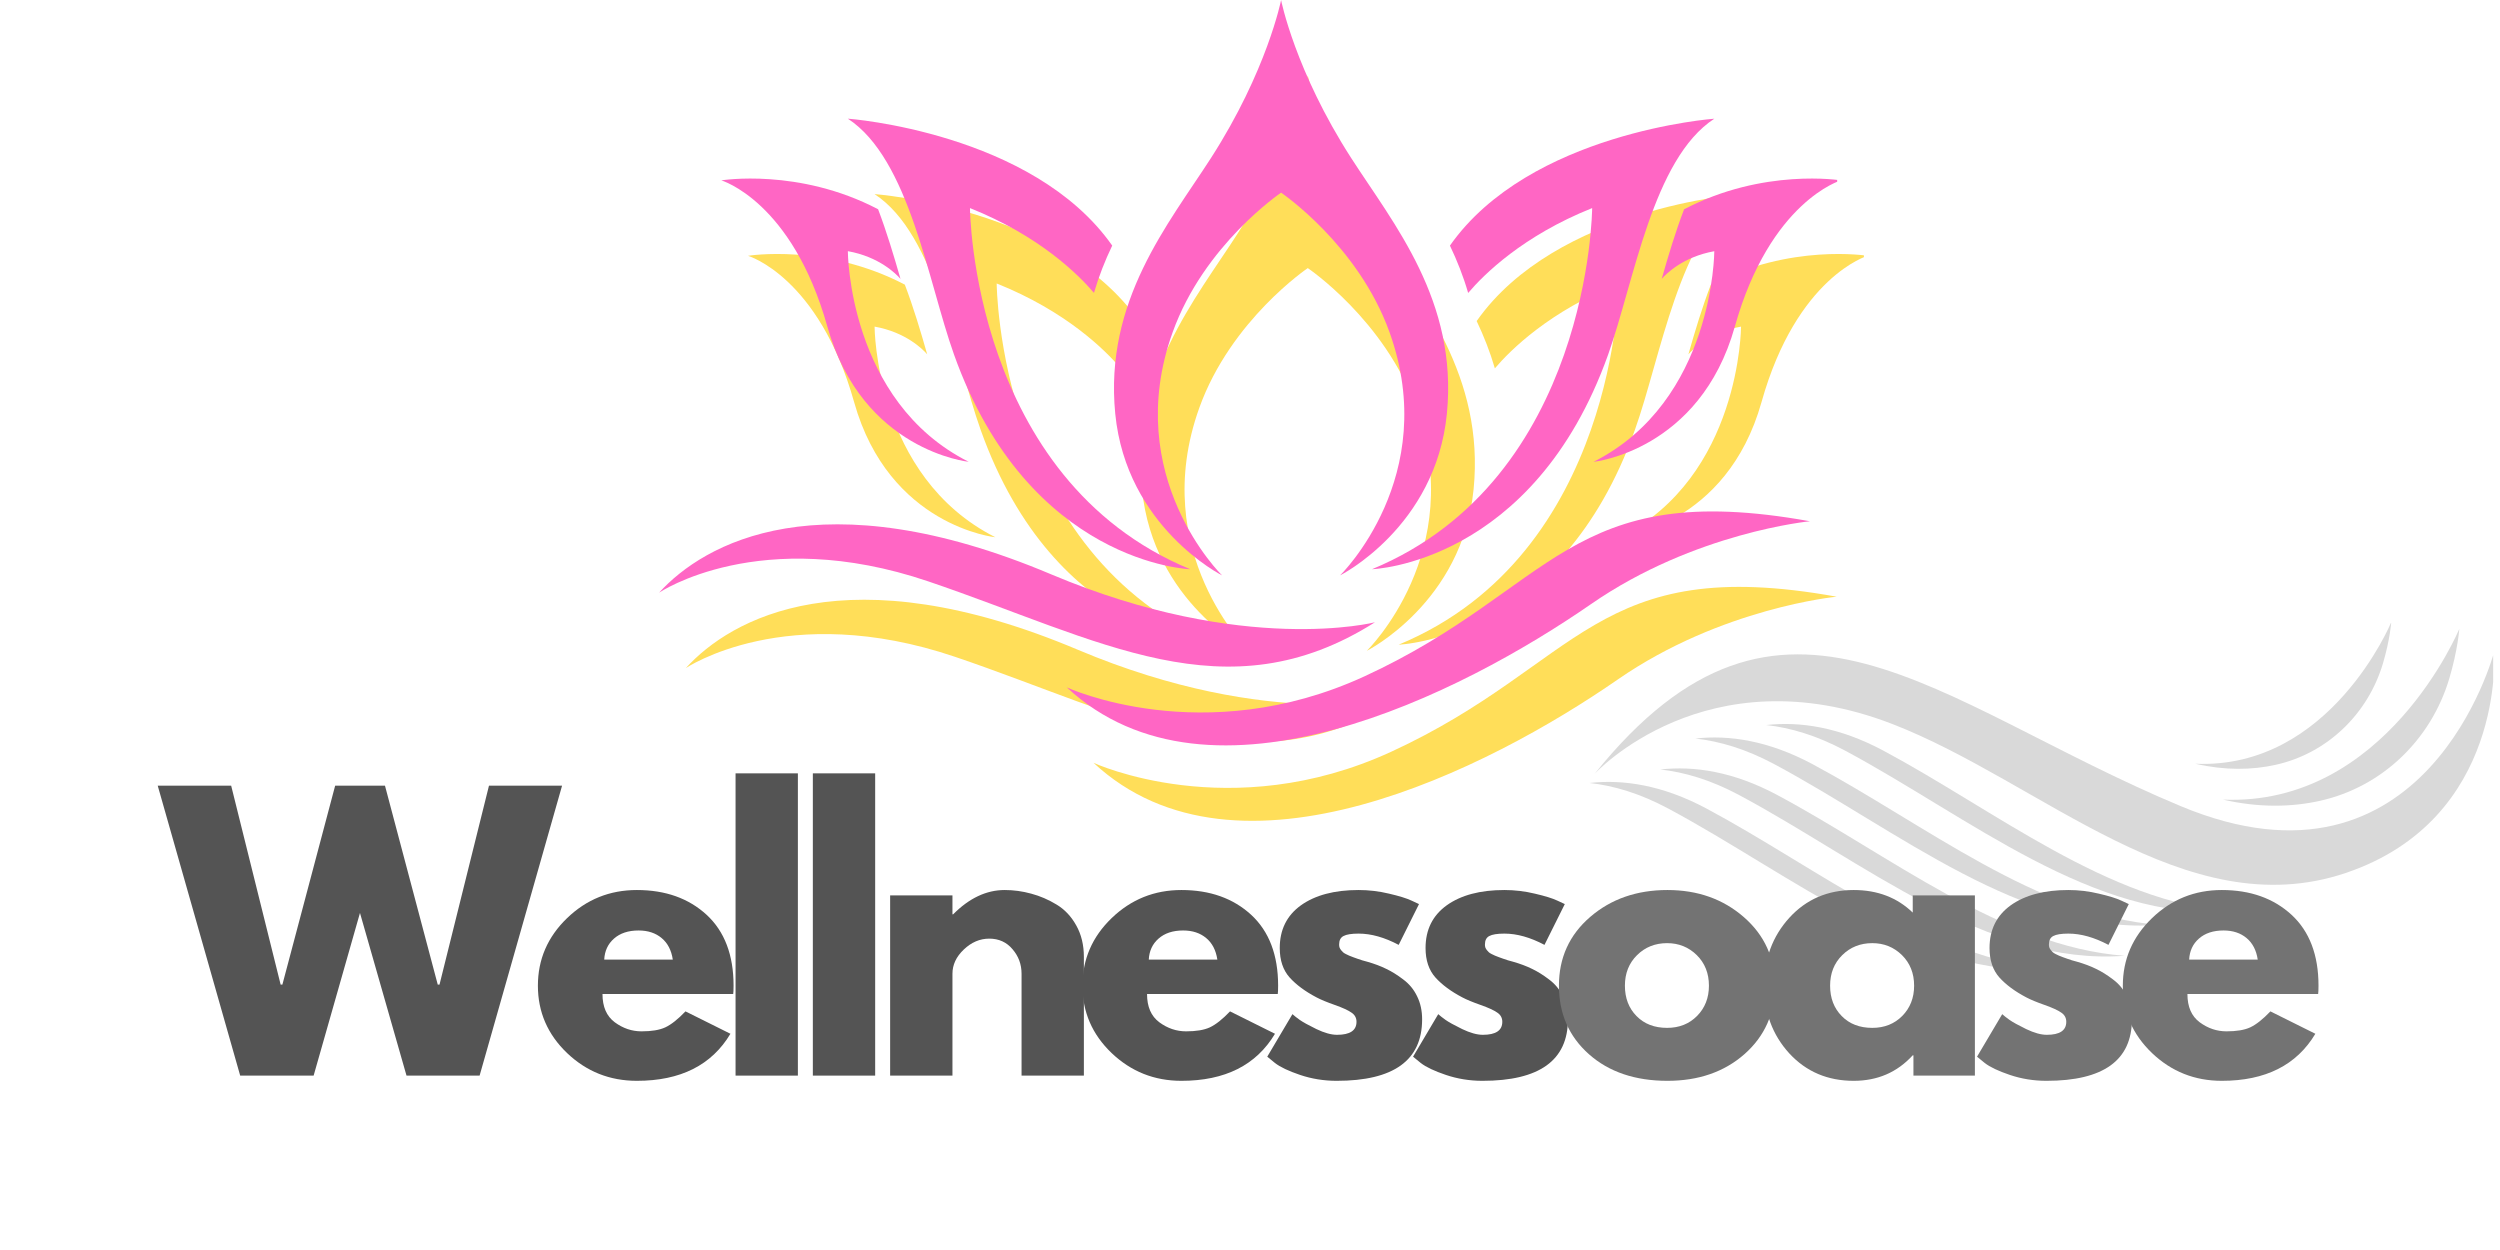 <svg xmlns="http://www.w3.org/2000/svg" xmlns:xlink="http://www.w3.org/1999/xlink" width="300" zoomAndPan="magnify" viewBox="0 0 224.88 112.5" height="150" preserveAspectRatio="xMidYMid meet" version="1.0"><defs><g/><clipPath id="4dd7bc0223"><path d="M 61.664 53 L 127 53 L 127 67 L 61.664 67 Z M 61.664 53 " clip-rule="nonzero"/></clipPath><clipPath id="930126cf8e"><path d="M 145 22 L 167.691 22 L 167.691 49 L 145 49 Z M 145 22 " clip-rule="nonzero"/></clipPath><clipPath id="b1b8c45b88"><path d="M 102 6.789 L 133 6.789 L 133 59 L 102 59 Z M 102 6.789 " clip-rule="nonzero"/></clipPath><clipPath id="c9d8efbf01"><path d="M 59.258 47 L 124 47 L 124 60 L 59.258 60 Z M 59.258 47 " clip-rule="nonzero"/></clipPath><clipPath id="a62e1adb5a"><path d="M 143 16 L 165.285 16 L 165.285 42 L 143 42 Z M 143 16 " clip-rule="nonzero"/></clipPath><clipPath id="56bc1bc8a5"><path d="M 142.98 70 L 185 70 L 185 88 L 142.98 88 Z M 142.98 70 " clip-rule="nonzero"/></clipPath><clipPath id="83d0ecee87"><path d="M 200 56.07 L 222 56.07 L 222 73 L 200 73 Z M 200 56.07 " clip-rule="nonzero"/></clipPath><clipPath id="db46a980ad"><path d="M 197.512 56.07 L 215.199 56.07 L 215.199 69.289 L 197.512 69.289 Z M 197.512 56.07 " clip-rule="nonzero"/></clipPath><clipPath id="8e1f9b2ae2"><path d="M 143.316 58.578 L 224.324 58.578 L 224.324 79.676 L 143.316 79.676 Z M 143.316 58.578 " clip-rule="nonzero"/></clipPath></defs><g clip-path="url(#4dd7bc0223)"><path fill="#ffde59" d="M 126.09 62.793 C 126.09 62.793 114.32 65.809 96.949 58.48 C 76.18 49.711 65.699 55.684 61.664 60.129 C 61.664 60.129 70.738 53.977 85.891 59.113 C 101.355 64.355 112.664 71.293 126.09 62.793 Z M 126.09 62.793 " fill-opacity="1" fill-rule="nonzero"/></g><path fill="#ffde59" d="M 125.16 67.652 C 110.629 74.348 98.355 68.652 98.355 68.652 C 111.309 80.699 133.898 69.215 145.543 61.152 C 154.875 54.691 165.238 53.703 165.238 53.703 C 143.473 49.77 142.234 59.785 125.16 67.652 Z M 125.16 67.652 " fill-opacity="1" fill-rule="nonzero"/><path fill="#ffde59" d="M 145.641 25.516 C 145.641 25.516 145.5 49.879 125.82 58.02 C 125.82 58.02 140.352 57.562 147.078 38.699 C 149.426 32.109 151.078 21.098 156.633 17.473 C 156.633 17.473 140.008 18.68 132.84 28.895 C 133.48 30.242 134.043 31.656 134.477 33.152 C 135.902 31.48 139.406 28.008 145.641 25.516 Z M 145.641 25.516 " fill-opacity="1" fill-rule="nonzero"/><g clip-path="url(#930126cf8e)"><path fill="#ffde59" d="M 151.895 31.887 C 152.293 31.438 153.816 29.902 156.633 29.395 C 156.633 29.395 156.605 42.891 145.758 48.352 C 145.758 48.352 155.332 47.379 158.477 36.188 C 161.645 24.895 168.02 23.023 168.02 23.023 C 168.02 23.023 161.059 21.879 153.914 25.625 C 153.141 27.637 152.496 29.789 151.895 31.887 Z M 151.895 31.887 " fill-opacity="1" fill-rule="nonzero"/></g><g clip-path="url(#b1b8c45b88)"><path fill="#ffde59" d="M 112.332 58.574 C 112.332 58.574 103.207 49.68 107.883 36.688 C 110.719 28.801 117.641 24.129 117.641 24.129 C 117.641 24.129 124.562 28.797 127.398 36.688 C 132.074 49.68 122.953 58.574 122.953 58.574 C 122.953 58.574 131.562 54.242 132.566 44.02 C 133.566 33.855 127.77 26.941 123.957 21.016 C 118.898 13.164 117.641 6.797 117.641 6.797 C 117.641 6.797 116.387 13.164 111.328 21.02 C 107.516 26.941 101.723 33.859 102.719 44.02 C 103.723 54.242 112.332 58.574 112.332 58.574 Z M 112.332 58.574 " fill-opacity="1" fill-rule="nonzero"/></g><path fill="#ffde59" d="M 88.203 38.699 C 94.93 57.559 109.461 58.016 109.461 58.016 C 89.781 49.875 89.641 25.512 89.641 25.512 C 95.875 28.008 99.379 31.477 100.805 33.148 C 101.238 31.652 101.801 30.234 102.441 28.891 C 95.27 18.676 78.648 17.469 78.648 17.469 C 84.203 21.094 85.855 32.105 88.203 38.699 Z M 88.203 38.699 " fill-opacity="1" fill-rule="nonzero"/><path fill="#ffde59" d="M 76.809 36.184 C 79.949 47.379 89.523 48.352 89.523 48.352 C 78.676 42.887 78.652 29.395 78.652 29.395 C 81.465 29.898 82.992 31.434 83.387 31.887 C 82.789 29.785 82.141 27.633 81.375 25.617 C 74.227 21.879 67.262 23.023 67.262 23.023 C 67.262 23.023 73.637 24.891 76.809 36.184 Z M 76.809 36.184 " fill-opacity="1" fill-rule="nonzero"/><g clip-path="url(#c9d8efbf01)"><path fill="#ff66c4" d="M 123.688 56.004 C 123.688 56.004 111.914 59.02 94.547 51.691 C 73.773 42.926 63.297 48.898 59.258 53.34 C 59.258 53.34 68.336 47.188 83.484 52.324 C 98.953 57.57 110.262 64.504 123.688 56.004 Z M 123.688 56.004 " fill-opacity="1" fill-rule="nonzero"/></g><path fill="#ff66c4" d="M 122.758 60.863 C 108.223 67.562 95.949 61.863 95.949 61.863 C 108.902 73.91 131.496 62.426 143.141 54.363 C 152.473 47.902 162.836 46.914 162.836 46.914 C 141.066 42.98 139.832 52.996 122.758 60.863 Z M 122.758 60.863 " fill-opacity="1" fill-rule="nonzero"/><path fill="#ff66c4" d="M 143.234 18.727 C 143.234 18.727 143.094 43.09 123.418 51.23 C 123.418 51.23 137.945 50.773 144.672 31.914 C 147.023 25.32 148.676 14.309 154.227 10.684 C 154.227 10.684 137.605 11.891 130.434 22.105 C 131.078 23.453 131.641 24.867 132.074 26.367 C 133.496 24.691 137 21.223 143.234 18.727 Z M 143.234 18.727 " fill-opacity="1" fill-rule="nonzero"/><g clip-path="url(#a62e1adb5a)"><path fill="#ff66c4" d="M 149.492 25.102 C 149.887 24.648 151.414 23.113 154.227 22.609 C 154.227 22.609 154.203 36.102 143.355 41.566 C 143.355 41.566 152.93 40.59 156.074 29.398 C 159.242 18.105 165.617 16.234 165.617 16.234 C 165.617 16.234 158.656 15.09 151.508 18.836 C 150.738 20.848 150.09 23 149.492 25.102 Z M 149.492 25.102 " fill-opacity="1" fill-rule="nonzero"/></g><path fill="#ff66c4" d="M 109.926 51.785 C 109.926 51.785 100.805 42.895 105.48 29.898 C 108.316 22.012 115.238 17.34 115.238 17.34 C 115.238 17.34 122.16 22.012 124.996 29.898 C 129.672 42.895 120.547 51.785 120.547 51.785 C 120.547 51.785 129.16 47.453 130.16 37.23 C 131.16 27.07 125.367 20.152 121.551 14.23 C 116.492 6.375 115.238 0.008 115.238 0.008 C 115.238 0.008 113.98 6.375 108.922 14.23 C 105.109 20.156 99.316 27.07 100.312 37.234 C 101.316 47.453 109.926 51.785 109.926 51.785 Z M 109.926 51.785 " fill-opacity="1" fill-rule="nonzero"/><path fill="#ff66c4" d="M 85.801 31.91 C 92.527 50.77 107.055 51.23 107.055 51.23 C 87.379 43.086 87.238 18.727 87.238 18.727 C 93.473 21.219 96.973 24.688 98.398 26.359 C 98.832 24.863 99.395 23.449 100.039 22.102 C 92.867 11.887 76.246 10.68 76.246 10.68 C 81.801 14.309 83.449 25.32 85.801 31.91 Z M 85.801 31.91 " fill-opacity="1" fill-rule="nonzero"/><path fill="#ff66c4" d="M 74.402 29.395 C 77.543 40.59 87.121 41.562 87.121 41.562 C 76.273 36.102 76.246 22.605 76.246 22.605 C 79.062 23.109 80.586 24.645 80.984 25.098 C 80.383 23 79.734 20.848 78.969 18.832 C 71.824 15.09 64.859 16.234 64.859 16.234 C 64.859 16.234 71.234 18.102 74.402 29.395 Z M 74.402 29.395 " fill-opacity="1" fill-rule="nonzero"/><path fill="#d9d9d9" d="M 158.902 65.254 C 161.93 64.914 165.469 65.434 169.438 67.555 C 179.496 72.934 189.711 81.215 200.688 82.023 C 188.391 82.965 177.098 73.492 165.996 67.555 C 163.445 66.191 161.074 65.492 158.902 65.254 " fill-opacity="1" fill-rule="nonzero"/><path fill="#d9d9d9" d="M 163.059 68.77 C 173.117 74.148 183.332 82.426 194.309 83.238 C 182.012 84.18 170.719 74.707 159.617 68.77 C 157.066 67.406 154.695 66.707 152.523 66.469 C 155.551 66.129 159.09 66.648 163.059 68.77 " fill-opacity="1" fill-rule="nonzero"/><path fill="#d9d9d9" d="M 149.367 69.254 C 152.398 68.914 155.934 69.43 159.902 71.555 C 169.965 76.93 180.18 85.211 191.156 86.02 C 178.859 86.961 167.566 77.488 156.461 71.555 C 153.91 70.191 151.543 69.492 149.367 69.254 " fill-opacity="1" fill-rule="nonzero"/><g clip-path="url(#56bc1bc8a5)"><path fill="#d9d9d9" d="M 153.527 72.77 C 163.586 78.145 173.801 86.426 184.777 87.234 C 172.48 88.176 161.188 78.703 150.082 72.77 C 147.535 71.406 145.164 70.703 142.992 70.469 C 146.02 70.129 149.555 70.648 153.527 72.77 " fill-opacity="1" fill-rule="nonzero"/></g><g clip-path="url(#83d0ecee87)"><path fill="#d9d9d9" d="M 221.277 56.598 C 221.277 56.598 221.152 58.461 220.375 61.07 C 218.742 66.559 214.348 70.816 208.758 72.07 C 206.168 72.648 203.258 72.707 200.008 71.965 C 214.652 72.594 221.277 56.598 221.277 56.598 " fill-opacity="1" fill-rule="nonzero"/></g><g clip-path="url(#db46a980ad)"><path fill="#d9d9d9" d="M 204.773 68.828 C 202.629 69.309 200.211 69.355 197.52 68.738 C 209.66 69.262 215.152 56 215.152 56 C 215.152 56 215.047 57.543 214.406 59.707 C 213.051 64.258 209.406 67.789 204.773 68.828 " fill-opacity="1" fill-rule="nonzero"/></g><g clip-path="url(#8e1f9b2ae2)"><path fill="#d9d9d9" d="M 224.41 58.68 C 224.41 58.68 218.352 81.809 196.18 72.543 C 174.008 63.281 160.324 48.645 143.449 69.652 C 143.449 69.652 153.48 58.68 170.238 65.156 C 183.68 70.355 196.621 83.43 211.047 78.57 C 225.473 73.711 224.41 58.68 224.41 58.68 " fill-opacity="1" fill-rule="nonzero"/></g><g fill="#545454" fill-opacity="1"><g transform="translate(14.604, 96.805)"><g><path d="M 21.922 0 L 17.734 -14.641 L 13.562 0 L 6.953 0 L -0.469 -26.094 L 6.141 -26.094 L 10.594 -8.188 L 10.75 -8.188 L 15.5 -26.094 L 19.984 -26.094 L 24.734 -8.188 L 24.891 -8.188 L 29.344 -26.094 L 35.922 -26.094 L 28.5 0 Z M 21.922 0 "/></g></g></g><g fill="#545454" fill-opacity="1"><g transform="translate(47.617, 96.805)"><g><path d="M 18.312 -7.344 L 6.547 -7.344 C 6.547 -6.195 6.914 -5.348 7.656 -4.797 C 8.395 -4.254 9.195 -3.984 10.062 -3.984 C 10.969 -3.984 11.68 -4.102 12.203 -4.344 C 12.734 -4.594 13.336 -5.07 14.016 -5.781 L 18.062 -3.766 C 16.375 -0.941 13.566 0.469 9.641 0.469 C 7.203 0.469 5.109 -0.363 3.359 -2.031 C 1.609 -3.707 0.734 -5.727 0.734 -8.094 C 0.734 -10.457 1.609 -12.484 3.359 -14.172 C 5.109 -15.859 7.203 -16.703 9.641 -16.703 C 12.211 -16.703 14.305 -15.957 15.922 -14.469 C 17.535 -12.977 18.344 -10.852 18.344 -8.094 C 18.344 -7.719 18.332 -7.469 18.312 -7.344 Z M 6.703 -10.438 L 12.875 -10.438 C 12.75 -11.281 12.414 -11.926 11.875 -12.375 C 11.332 -12.832 10.641 -13.062 9.797 -13.062 C 8.867 -13.062 8.129 -12.816 7.578 -12.328 C 7.035 -11.848 6.742 -11.219 6.703 -10.438 Z M 6.703 -10.438 "/></g></g></g><g fill="#545454" fill-opacity="1"><g transform="translate(64.249, 96.805)"><g><path d="M 1.891 0 L 1.891 -27.203 L 7.5 -27.203 L 7.5 0 Z M 1.891 0 "/></g></g></g><g fill="#545454" fill-opacity="1"><g transform="translate(71.205, 96.805)"><g><path d="M 1.891 0 L 1.891 -27.203 L 7.5 -27.203 L 7.5 0 Z M 1.891 0 "/></g></g></g><g fill="#545454" fill-opacity="1"><g transform="translate(78.161, 96.805)"><g><path d="M 1.891 0 L 1.891 -16.219 L 7.5 -16.219 L 7.5 -14.516 L 7.562 -14.516 C 9.008 -15.973 10.555 -16.703 12.203 -16.703 C 13.004 -16.703 13.801 -16.594 14.594 -16.375 C 15.383 -16.164 16.145 -15.836 16.875 -15.391 C 17.602 -14.953 18.191 -14.328 18.641 -13.516 C 19.098 -12.703 19.328 -11.758 19.328 -10.688 L 19.328 0 L 13.719 0 L 13.719 -9.172 C 13.719 -10.016 13.445 -10.75 12.906 -11.375 C 12.375 -12.008 11.676 -12.328 10.812 -12.328 C 9.969 -12.328 9.203 -12 8.516 -11.344 C 7.836 -10.695 7.5 -9.973 7.5 -9.172 L 7.5 0 Z M 1.891 0 "/></g></g></g><g fill="#545454" fill-opacity="1"><g transform="translate(96.627, 96.805)"><g><path d="M 18.312 -7.344 L 6.547 -7.344 C 6.547 -6.195 6.914 -5.348 7.656 -4.797 C 8.395 -4.254 9.195 -3.984 10.062 -3.984 C 10.969 -3.984 11.68 -4.102 12.203 -4.344 C 12.734 -4.594 13.336 -5.07 14.016 -5.781 L 18.062 -3.766 C 16.375 -0.941 13.566 0.469 9.641 0.469 C 7.203 0.469 5.109 -0.363 3.359 -2.031 C 1.609 -3.707 0.734 -5.727 0.734 -8.094 C 0.734 -10.457 1.609 -12.484 3.359 -14.172 C 5.109 -15.859 7.203 -16.703 9.641 -16.703 C 12.211 -16.703 14.305 -15.957 15.922 -14.469 C 17.535 -12.977 18.344 -10.852 18.344 -8.094 C 18.344 -7.719 18.332 -7.469 18.312 -7.344 Z M 6.703 -10.438 L 12.875 -10.438 C 12.75 -11.281 12.414 -11.926 11.875 -12.375 C 11.332 -12.832 10.641 -13.062 9.797 -13.062 C 8.867 -13.062 8.129 -12.816 7.578 -12.328 C 7.035 -11.848 6.742 -11.219 6.703 -10.438 Z M 6.703 -10.438 "/></g></g></g><g fill="#545454" fill-opacity="1"><g transform="translate(113.259, 96.805)"><g><path d="M 8.953 -16.703 C 9.879 -16.703 10.797 -16.594 11.703 -16.375 C 12.609 -16.164 13.281 -15.957 13.719 -15.75 L 14.391 -15.438 L 12.562 -11.766 C 11.289 -12.441 10.086 -12.781 8.953 -12.781 C 8.316 -12.781 7.863 -12.707 7.594 -12.562 C 7.332 -12.426 7.203 -12.172 7.203 -11.797 C 7.203 -11.711 7.211 -11.629 7.234 -11.547 C 7.266 -11.461 7.312 -11.379 7.375 -11.297 C 7.438 -11.223 7.492 -11.16 7.547 -11.109 C 7.598 -11.055 7.688 -11 7.812 -10.938 C 7.938 -10.875 8.035 -10.828 8.109 -10.797 C 8.18 -10.766 8.301 -10.719 8.469 -10.656 C 8.645 -10.594 8.773 -10.547 8.859 -10.516 C 8.941 -10.484 9.082 -10.438 9.281 -10.375 C 9.477 -10.312 9.629 -10.27 9.734 -10.25 C 10.391 -10.062 10.957 -9.848 11.438 -9.609 C 11.926 -9.379 12.438 -9.062 12.969 -8.656 C 13.508 -8.258 13.926 -7.754 14.219 -7.141 C 14.52 -6.535 14.672 -5.844 14.672 -5.062 C 14.672 -1.375 12.109 0.469 6.984 0.469 C 5.828 0.469 4.727 0.289 3.688 -0.062 C 2.645 -0.414 1.891 -0.773 1.422 -1.141 L 0.734 -1.703 L 3 -5.531 C 3.164 -5.383 3.383 -5.211 3.656 -5.016 C 3.938 -4.816 4.438 -4.539 5.156 -4.188 C 5.875 -3.844 6.492 -3.672 7.016 -3.672 C 8.18 -3.672 8.766 -4.062 8.766 -4.844 C 8.766 -5.195 8.613 -5.473 8.312 -5.672 C 8.02 -5.879 7.52 -6.109 6.812 -6.359 C 6.102 -6.609 5.551 -6.836 5.156 -7.047 C 4.145 -7.578 3.344 -8.172 2.75 -8.828 C 2.156 -9.492 1.859 -10.379 1.859 -11.484 C 1.859 -13.129 2.492 -14.41 3.766 -15.328 C 5.047 -16.242 6.773 -16.703 8.953 -16.703 Z M 8.953 -16.703 "/></g></g></g><g fill="#545454" fill-opacity="1"><g transform="translate(126.381, 96.805)"><g><path d="M 8.953 -16.703 C 9.879 -16.703 10.797 -16.594 11.703 -16.375 C 12.609 -16.164 13.281 -15.957 13.719 -15.75 L 14.391 -15.438 L 12.562 -11.766 C 11.289 -12.441 10.086 -12.781 8.953 -12.781 C 8.316 -12.781 7.863 -12.707 7.594 -12.562 C 7.332 -12.426 7.203 -12.172 7.203 -11.797 C 7.203 -11.711 7.211 -11.629 7.234 -11.547 C 7.266 -11.461 7.312 -11.379 7.375 -11.297 C 7.438 -11.223 7.492 -11.16 7.547 -11.109 C 7.598 -11.055 7.688 -11 7.812 -10.938 C 7.938 -10.875 8.035 -10.828 8.109 -10.797 C 8.18 -10.766 8.301 -10.719 8.469 -10.656 C 8.645 -10.594 8.773 -10.547 8.859 -10.516 C 8.941 -10.484 9.082 -10.438 9.281 -10.375 C 9.477 -10.312 9.629 -10.27 9.734 -10.25 C 10.391 -10.062 10.957 -9.848 11.438 -9.609 C 11.926 -9.379 12.438 -9.062 12.969 -8.656 C 13.508 -8.258 13.926 -7.754 14.219 -7.141 C 14.52 -6.535 14.672 -5.844 14.672 -5.062 C 14.672 -1.375 12.109 0.469 6.984 0.469 C 5.828 0.469 4.727 0.289 3.688 -0.062 C 2.645 -0.414 1.891 -0.773 1.422 -1.141 L 0.734 -1.703 L 3 -5.531 C 3.164 -5.383 3.383 -5.211 3.656 -5.016 C 3.938 -4.816 4.438 -4.539 5.156 -4.188 C 5.875 -3.844 6.492 -3.672 7.016 -3.672 C 8.18 -3.672 8.766 -4.062 8.766 -4.844 C 8.766 -5.195 8.613 -5.473 8.312 -5.672 C 8.02 -5.879 7.52 -6.109 6.812 -6.359 C 6.102 -6.609 5.551 -6.836 5.156 -7.047 C 4.145 -7.578 3.344 -8.172 2.75 -8.828 C 2.156 -9.492 1.859 -10.379 1.859 -11.484 C 1.859 -13.129 2.492 -14.41 3.766 -15.328 C 5.047 -16.242 6.773 -16.703 8.953 -16.703 Z M 8.953 -16.703 "/></g></g></g><g fill="#737373" fill-opacity="1"><g transform="translate(139.51, 96.805)"><g><path d="M 3.438 -1.922 C 1.633 -3.523 0.734 -5.582 0.734 -8.094 C 0.734 -10.602 1.672 -12.664 3.547 -14.281 C 5.422 -15.895 7.738 -16.703 10.5 -16.703 C 13.219 -16.703 15.508 -15.891 17.375 -14.266 C 19.238 -12.641 20.172 -10.582 20.172 -8.094 C 20.172 -5.602 19.258 -3.551 17.438 -1.938 C 15.613 -0.332 13.301 0.469 10.5 0.469 C 7.594 0.469 5.238 -0.328 3.438 -1.922 Z M 7.766 -10.844 C 7.035 -10.125 6.672 -9.207 6.672 -8.094 C 6.672 -6.977 7.02 -6.066 7.719 -5.359 C 8.414 -4.648 9.332 -4.297 10.469 -4.297 C 11.562 -4.297 12.461 -4.656 13.172 -5.375 C 13.879 -6.094 14.234 -7 14.234 -8.094 C 14.234 -9.207 13.867 -10.125 13.141 -10.844 C 12.41 -11.562 11.52 -11.922 10.469 -11.922 C 9.395 -11.922 8.492 -11.562 7.766 -10.844 Z M 7.766 -10.844 "/></g></g></g><g fill="#737373" fill-opacity="1"><g transform="translate(157.977, 96.805)"><g><path d="M 3 -2 C 1.488 -3.656 0.734 -5.688 0.734 -8.094 C 0.734 -10.5 1.488 -12.535 3 -14.203 C 4.52 -15.867 6.453 -16.703 8.797 -16.703 C 10.941 -16.703 12.711 -16.023 14.109 -14.672 L 14.109 -16.219 L 19.703 -16.219 L 19.703 0 L 14.172 0 L 14.172 -1.828 L 14.109 -1.828 C 12.711 -0.297 10.941 0.469 8.797 0.469 C 6.453 0.469 4.52 -0.352 3 -2 Z M 7.766 -10.844 C 7.035 -10.125 6.672 -9.207 6.672 -8.094 C 6.672 -6.977 7.02 -6.066 7.719 -5.359 C 8.414 -4.648 9.332 -4.297 10.469 -4.297 C 11.562 -4.297 12.461 -4.656 13.172 -5.375 C 13.879 -6.094 14.234 -7 14.234 -8.094 C 14.234 -9.207 13.867 -10.125 13.141 -10.844 C 12.41 -11.562 11.52 -11.922 10.469 -11.922 C 9.395 -11.922 8.492 -11.562 7.766 -10.844 Z M 7.766 -10.844 "/></g></g></g><g fill="#737373" fill-opacity="1"><g transform="translate(177.139, 96.805)"><g><path d="M 8.953 -16.703 C 9.879 -16.703 10.797 -16.594 11.703 -16.375 C 12.609 -16.164 13.281 -15.957 13.719 -15.75 L 14.391 -15.438 L 12.562 -11.766 C 11.289 -12.441 10.086 -12.781 8.953 -12.781 C 8.316 -12.781 7.863 -12.707 7.594 -12.562 C 7.332 -12.426 7.203 -12.172 7.203 -11.797 C 7.203 -11.711 7.211 -11.629 7.234 -11.547 C 7.266 -11.461 7.312 -11.379 7.375 -11.297 C 7.438 -11.223 7.492 -11.16 7.547 -11.109 C 7.598 -11.055 7.688 -11 7.812 -10.938 C 7.938 -10.875 8.035 -10.828 8.109 -10.797 C 8.18 -10.766 8.301 -10.719 8.469 -10.656 C 8.645 -10.594 8.773 -10.547 8.859 -10.516 C 8.941 -10.484 9.082 -10.438 9.281 -10.375 C 9.477 -10.312 9.629 -10.27 9.734 -10.25 C 10.391 -10.062 10.957 -9.848 11.438 -9.609 C 11.926 -9.379 12.438 -9.062 12.969 -8.656 C 13.508 -8.258 13.926 -7.754 14.219 -7.141 C 14.52 -6.535 14.672 -5.844 14.672 -5.062 C 14.672 -1.375 12.109 0.469 6.984 0.469 C 5.828 0.469 4.727 0.289 3.688 -0.062 C 2.645 -0.414 1.891 -0.773 1.422 -1.141 L 0.734 -1.703 L 3 -5.531 C 3.164 -5.383 3.383 -5.211 3.656 -5.016 C 3.938 -4.816 4.438 -4.539 5.156 -4.188 C 5.875 -3.844 6.492 -3.672 7.016 -3.672 C 8.18 -3.672 8.766 -4.062 8.766 -4.844 C 8.766 -5.195 8.613 -5.473 8.312 -5.672 C 8.02 -5.879 7.52 -6.109 6.812 -6.359 C 6.102 -6.609 5.551 -6.836 5.156 -7.047 C 4.145 -7.578 3.344 -8.172 2.75 -8.828 C 2.156 -9.492 1.859 -10.379 1.859 -11.484 C 1.859 -13.129 2.492 -14.41 3.766 -15.328 C 5.047 -16.242 6.773 -16.703 8.953 -16.703 Z M 8.953 -16.703 "/></g></g></g><g fill="#737373" fill-opacity="1"><g transform="translate(190.261, 96.805)"><g><path d="M 18.312 -7.344 L 6.547 -7.344 C 6.547 -6.195 6.914 -5.348 7.656 -4.797 C 8.395 -4.254 9.195 -3.984 10.062 -3.984 C 10.969 -3.984 11.68 -4.102 12.203 -4.344 C 12.734 -4.594 13.336 -5.07 14.016 -5.781 L 18.062 -3.766 C 16.375 -0.941 13.566 0.469 9.641 0.469 C 7.203 0.469 5.109 -0.363 3.359 -2.031 C 1.609 -3.707 0.734 -5.727 0.734 -8.094 C 0.734 -10.457 1.609 -12.484 3.359 -14.172 C 5.109 -15.859 7.203 -16.703 9.641 -16.703 C 12.211 -16.703 14.305 -15.957 15.922 -14.469 C 17.535 -12.977 18.344 -10.852 18.344 -8.094 C 18.344 -7.719 18.332 -7.469 18.312 -7.344 Z M 6.703 -10.438 L 12.875 -10.438 C 12.75 -11.281 12.414 -11.926 11.875 -12.375 C 11.332 -12.832 10.641 -13.062 9.797 -13.062 C 8.867 -13.062 8.129 -12.816 7.578 -12.328 C 7.035 -11.848 6.742 -11.219 6.703 -10.438 Z M 6.703 -10.438 "/></g></g></g></svg>